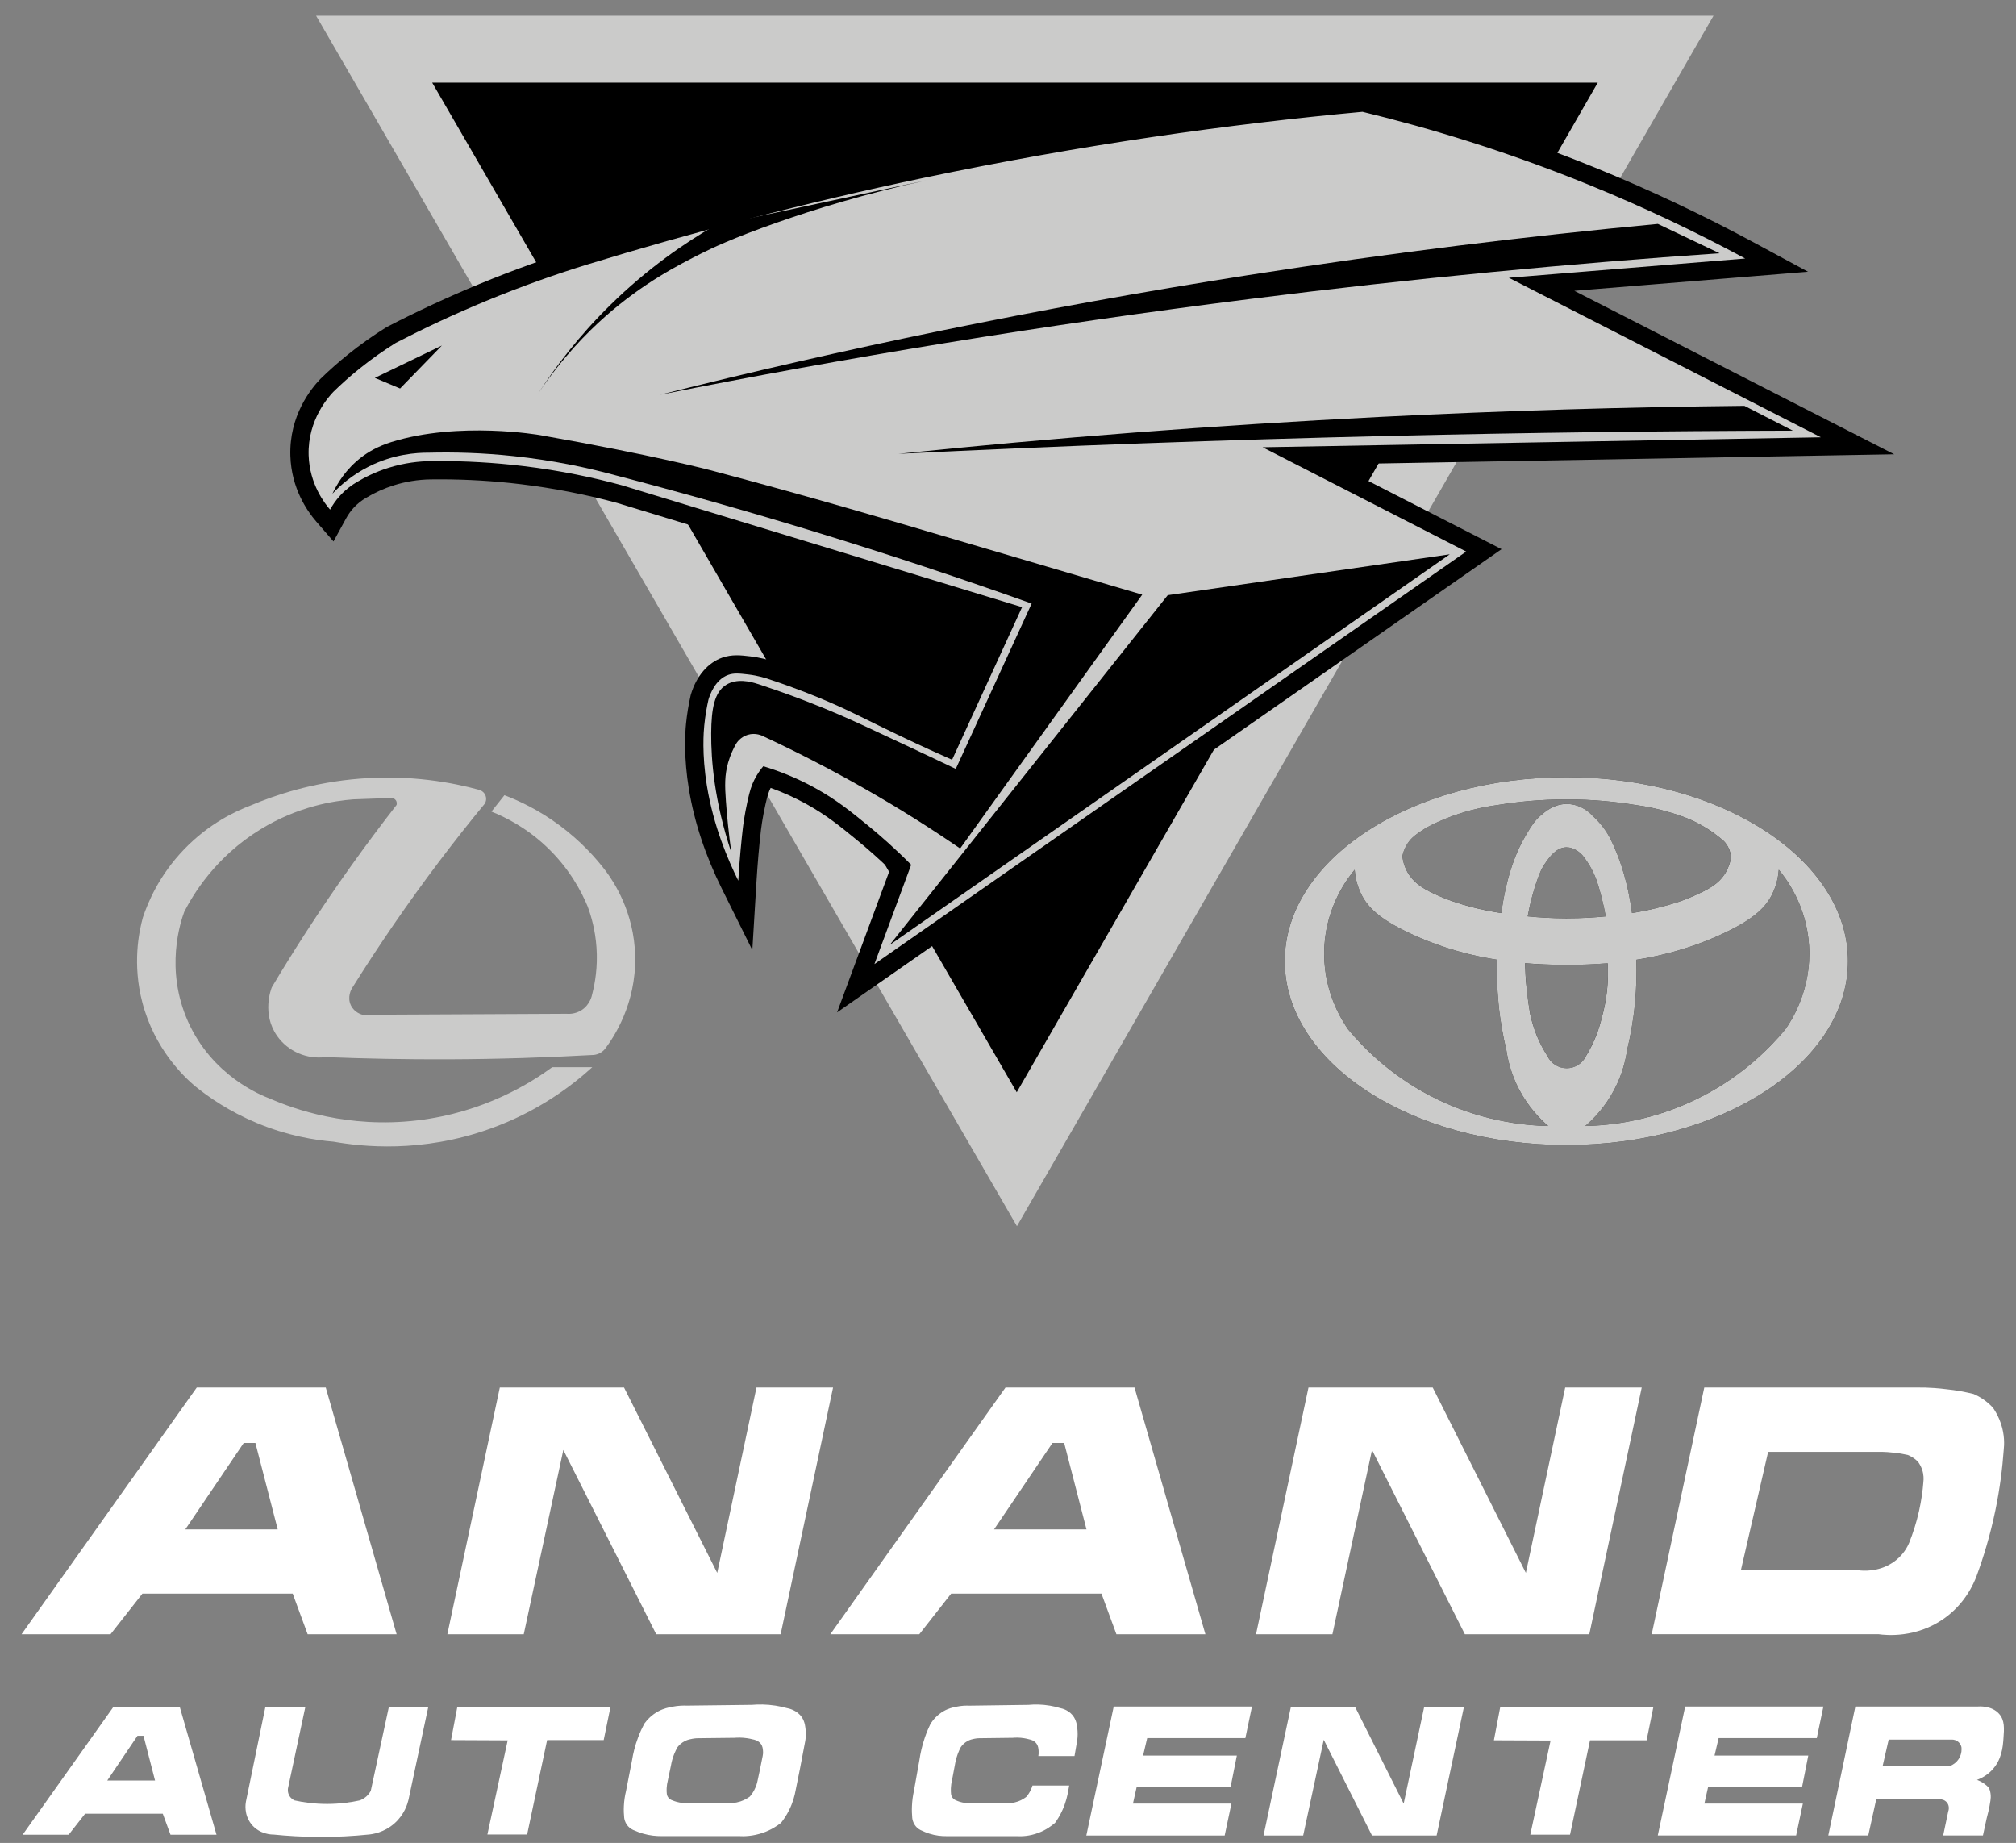 <svg width="93" height="85" viewBox="0 0 93 85" fill="none" xmlns="http://www.w3.org/2000/svg">
<rect x="0" y="0" width="93" height="85" fill="#808080" stroke="none"/>
<g id="Vector">
<path d="M17.259 2.267H76.376L46.907 53.466L17.259 2.267Z" fill="black"/>
<path d="M73.707 3.811L46.903 50.378L19.937 3.811H73.707ZM79.046 0.724H14.582L46.912 56.553L79.046 0.724Z" fill="#CBCBCA"/>
<path d="M41.545 39.992C40.985 39.439 40.397 38.91 39.792 38.416C39.026 37.788 38.365 37.248 37.413 36.722C36.765 36.363 36.078 36.064 35.366 35.831C35.293 35.936 35.228 36.047 35.171 36.162C35.06 36.384 34.991 36.6 34.899 37.019C34.748 37.692 34.688 38.214 34.685 38.236C34.598 38.997 34.528 39.808 34.478 40.647L34.382 42.222L33.681 40.809C32.937 39.311 32.437 37.801 32.196 36.316C31.971 34.944 32.02 33.914 32.069 33.421C32.112 33.003 32.179 32.582 32.273 32.171L32.276 32.157L32.28 32.143C32.381 31.806 32.7 30.996 33.46 30.728C33.624 30.671 33.793 30.644 33.989 30.644C34.165 30.644 34.35 30.665 34.563 30.69C34.955 30.736 35.341 30.829 35.711 30.965C36.63 31.27 37.548 31.619 38.428 32.001C39.123 32.301 39.617 32.545 40.241 32.853C40.644 33.051 41.1 33.277 41.712 33.567C42.377 33.884 43.048 34.193 43.712 34.49L46.565 28.268L28.575 22.789C27.111 22.392 25.593 22.096 24.074 21.913C22.828 21.763 21.559 21.687 20.303 21.687C20.149 21.687 19.996 21.689 19.847 21.69C19.233 21.7 18.624 21.798 18.038 21.982C17.564 22.131 17.108 22.337 16.681 22.594C16.427 22.743 16.201 22.924 16.006 23.134C15.846 23.307 15.709 23.501 15.595 23.707L15.305 24.239L14.907 23.781C14.517 23.332 13.858 22.375 13.816 21.011C13.762 19.276 14.773 18.093 15.084 17.772C15.481 17.385 15.894 17.018 16.316 16.677C16.862 16.238 17.442 15.827 18.038 15.456L18.052 15.448L18.067 15.441C19.428 14.736 20.838 14.082 22.256 13.497C23.803 12.857 25.401 12.282 27.002 11.788C32.106 10.227 37.341 8.88 42.561 7.785C49.22 6.388 56.035 5.362 62.815 4.736L62.885 4.729L62.954 4.746C66.513 5.607 70.034 6.741 73.42 8.118C75.899 9.126 78.35 10.281 80.707 11.552L81.957 12.227L71.116 13.111L85.692 20.559L59.932 21.019L68.452 25.384L39.478 45.579L41.545 39.992Z" fill="#CBCBCA"/>
<path d="M62.853 5.156C65.974 5.911 69.495 6.979 73.26 8.508C75.944 9.599 78.36 10.765 80.506 11.923C76.873 12.219 73.238 12.515 69.604 12.811L84 20.168L58.245 20.628L67.637 25.439L40.338 44.466L42.033 39.884C41.302 39.146 40.624 38.55 40.059 38.089C39.27 37.443 38.602 36.897 37.617 36.353C36.72 35.857 35.888 35.544 35.212 35.34C35.092 35.481 34.935 35.692 34.795 35.972C34.67 36.222 34.591 36.465 34.489 36.925C34.336 37.61 34.274 38.141 34.269 38.186C34.204 38.753 34.121 39.575 34.058 40.619C33.588 39.673 32.914 38.106 32.611 36.248C32.368 34.761 32.464 33.709 32.488 33.462C32.537 32.969 32.615 32.559 32.683 32.263C32.745 32.057 32.987 31.34 33.599 31.125C33.727 31.08 33.85 31.064 33.989 31.064C34.141 31.064 34.309 31.083 34.516 31.107C34.967 31.16 35.328 31.271 35.567 31.358C36.724 31.743 37.642 32.116 38.261 32.384C39.38 32.868 39.95 33.191 41.531 33.945C42.55 34.43 43.386 34.806 43.921 35.042C44.998 32.696 46.072 30.349 47.149 28.003L28.698 22.384C27.388 22.027 25.852 21.7 24.125 21.494C22.737 21.327 21.454 21.265 20.305 21.265C20.148 21.265 19.993 21.266 19.842 21.268C19.349 21.275 18.674 21.339 17.913 21.579C17.316 21.767 16.83 22.013 16.467 22.232C16.255 22.355 15.973 22.55 15.699 22.848C15.481 23.084 15.331 23.317 15.227 23.505C15.002 23.245 14.28 22.347 14.238 20.997C14.186 19.342 15.197 18.26 15.387 18.064C15.738 17.721 16.135 17.364 16.582 17.004C17.168 16.533 17.737 16.14 18.262 15.813C19.52 15.163 20.905 14.509 22.418 13.883C24.08 13.197 25.66 12.64 27.128 12.188C31.862 10.74 37.046 9.37 42.65 8.195C49.92 6.671 56.706 5.723 62.853 5.156ZM62.914 4.304L62.776 4.316C55.979 4.944 49.149 5.972 42.474 7.373C37.241 8.47 31.995 9.82 26.88 11.385C25.264 11.883 23.655 12.463 22.096 13.107C20.667 13.698 19.247 14.356 17.874 15.066L17.845 15.082L17.817 15.098C17.206 15.477 16.613 15.899 16.053 16.349C15.619 16.698 15.197 17.072 14.798 17.46L14.781 17.477C14.345 17.928 13.337 19.174 13.395 21.024C13.441 22.517 14.164 23.565 14.59 24.056L15.385 24.973L15.966 23.909C16.062 23.732 16.18 23.568 16.316 23.419C16.483 23.238 16.676 23.084 16.889 22.96L16.895 22.957L16.899 22.955C17.297 22.715 17.724 22.524 18.166 22.384C18.712 22.212 19.28 22.12 19.854 22.111C20 22.108 20.151 22.108 20.302 22.108C21.543 22.108 22.794 22.183 24.024 22.332C25.517 22.511 27.012 22.802 28.464 23.195L45.981 28.529L43.503 33.933C42.967 33.691 42.428 33.439 41.892 33.185C41.283 32.896 40.828 32.672 40.427 32.474C39.797 32.164 39.298 31.918 38.595 31.614C37.71 31.229 36.783 30.877 35.843 30.565C35.446 30.421 35.032 30.321 34.612 30.272C34.385 30.245 34.19 30.223 33.988 30.223C33.746 30.223 33.528 30.258 33.319 30.331C32.655 30.564 32.128 31.18 31.874 32.021L31.866 32.049L31.859 32.077C31.762 32.503 31.691 32.943 31.647 33.379C31.596 33.891 31.546 34.964 31.777 36.382C32.026 37.908 32.54 39.46 33.302 40.994L34.706 43.82L34.897 40.67C34.948 39.839 35.017 39.035 35.104 38.281C35.106 38.26 35.165 37.756 35.31 37.108C35.405 36.678 35.467 36.509 35.548 36.347C35.55 36.344 35.551 36.342 35.553 36.339C36.125 36.545 36.681 36.796 37.21 37.09C38.128 37.598 38.745 38.101 39.526 38.74C40.05 39.169 40.563 39.626 41.055 40.101L38.616 46.692L69.268 25.329L61.619 21.412L87.381 20.952L72.626 13.413L83.407 12.533L80.906 11.183C78.536 9.905 76.07 8.743 73.577 7.729C70.171 6.346 66.631 5.205 63.051 4.337L62.914 4.304Z" fill="black"/>
<path d="M79.323 11.68L76.478 10.327C70.468 10.89 64.158 11.659 57.589 12.688C47.835 14.216 38.769 16.119 30.447 18.206C38.95 16.513 48.053 14.998 57.711 13.784C65.216 12.838 72.432 12.154 79.323 11.68Z" fill="black"/>
<path d="M82.707 19.863L80.471 18.718C75.054 18.775 69.456 18.937 63.691 19.227C55.954 19.616 48.531 20.2 41.447 20.931C48.875 20.565 56.471 20.284 64.231 20.102C70.493 19.954 76.652 19.878 82.707 19.863Z" fill="black"/>
<path d="M53.868 27.451L66.88 25.566L41.047 43.578L53.868 27.451Z" fill="black"/>
<path d="M44.293 39.133L52.692 27.426C48.93 26.321 45.945 25.442 44.094 24.894C41.02 23.986 37.437 22.924 32.812 21.697C32.812 21.697 30.095 20.977 24.908 20.068C24.908 20.068 21.183 19.415 18.064 20.385C17.401 20.591 16.966 20.868 16.702 21.066C15.947 21.631 15.542 22.332 15.335 22.771C15.678 22.407 16.231 21.911 17.022 21.513C18.16 20.944 19.21 20.875 19.779 20.879C20.945 20.85 22.264 20.883 23.705 21.038C25.48 21.227 27.048 21.555 28.373 21.916C31.335 22.689 34.391 23.55 37.529 24.508C41.037 25.58 44.393 26.696 47.591 27.837C46.425 30.379 45.257 32.92 44.091 35.462C43.524 35.191 42.703 34.802 41.711 34.338C40.159 33.611 39.383 33.247 38.682 32.947C37.797 32.566 36.534 32.06 34.952 31.545C34.614 31.431 33.991 31.281 33.501 31.584C32.956 31.922 32.815 32.675 32.808 33.827C32.801 35.041 32.944 36.927 33.739 39.328C33.61 38.405 33.535 37.605 33.488 36.963C33.435 36.235 33.424 35.756 33.589 35.175C33.696 34.801 33.842 34.509 33.95 34.316C33.986 34.255 34.152 33.994 34.496 33.89C34.862 33.78 35.163 33.932 35.22 33.963C36.677 34.641 38.226 35.429 39.836 36.346C41.468 37.272 42.953 38.214 44.293 39.133Z" fill="black"/>
<path d="M42.741 8.315C39.877 8.94 37.557 9.663 35.864 10.257C33.776 10.989 32.77 11.479 32.357 11.687C31.296 12.22 29.671 13.051 27.922 14.596C27.071 15.35 25.928 16.503 24.835 18.138C25.607 16.945 26.682 15.515 28.148 14.073C29.877 12.372 31.596 11.2 32.963 10.411C36.222 9.712 39.481 9.013 42.741 8.315Z" fill="black"/>
<path d="M17.292 17.428L20.385 15.936L18.457 17.918L17.292 17.428Z" fill="black"/>
<path d="M72.258 35.845C65.083 35.845 59.267 39.642 59.267 44.328C59.267 49.013 65.084 52.812 72.258 52.812C79.434 52.812 85.249 49.014 85.249 44.328C85.249 39.642 79.434 35.845 72.258 35.845ZM65.021 38.781C65.18 38.584 65.352 38.468 65.578 38.316C65.776 38.183 65.951 38.09 66.079 38.029C66.45 37.849 66.883 37.666 67.379 37.509C68.017 37.306 68.602 37.192 69.098 37.127C69.996 36.98 71.068 36.868 72.279 36.869C73.481 36.869 74.546 36.981 75.438 37.127C76.039 37.206 76.537 37.327 76.91 37.435C77.367 37.567 77.855 37.711 78.432 38.029C78.91 38.291 79.272 38.574 79.518 38.789C79.588 38.861 79.695 38.99 79.769 39.179C79.832 39.342 79.846 39.487 79.848 39.581C79.817 39.749 79.751 39.997 79.597 40.256C79.268 40.803 78.75 41.044 78.089 41.34C77.602 41.559 77.212 41.669 76.79 41.785C76.177 41.955 75.656 42.052 75.284 42.111C75.189 41.373 75.044 40.768 74.915 40.319C74.775 39.828 74.64 39.482 74.543 39.252C74.386 38.877 74.254 38.567 73.996 38.212C73.798 37.941 73.6 37.744 73.454 37.613C73.385 37.536 72.977 37.099 72.306 37.08C71.704 37.063 71.273 37.436 71.07 37.613C70.789 37.856 70.644 38.096 70.4 38.504C70.173 38.883 70.016 39.23 69.898 39.527C69.509 40.51 69.338 41.508 69.259 42.111C68.525 42 67.294 41.757 66.135 41.21C65.613 40.963 65.187 40.694 64.92 40.208C64.768 39.93 64.714 39.665 64.693 39.485C64.768 39.13 64.923 38.901 65.021 38.781ZM74.073 42.264C73.51 42.321 72.885 42.358 72.208 42.355C71.58 42.352 71.001 42.317 70.473 42.264C70.594 41.608 70.748 41.081 70.874 40.703C71.033 40.229 71.138 40.024 71.267 39.837C71.472 39.54 71.78 39.092 72.248 39.08C72.599 39.07 72.87 39.31 72.989 39.433C73.121 39.596 73.269 39.802 73.406 40.055C73.524 40.274 73.61 40.479 73.67 40.657C73.746 40.889 73.819 41.137 73.886 41.402C73.963 41.704 74.025 41.992 74.073 42.264ZM65.951 50.524C64.089 49.547 62.877 48.3 62.197 47.484C61.907 47.072 60.971 45.638 61.096 43.618C61.211 41.757 62.155 40.518 62.493 40.114C62.514 40.395 62.581 40.796 62.787 41.223C63.08 41.826 63.606 42.376 65.058 43.055C65.947 43.472 67.294 43.99 69.066 44.265C69.044 44.864 69.056 45.548 69.129 46.296C69.207 47.096 69.341 47.812 69.489 48.426C69.554 48.871 69.701 49.526 70.073 50.241C70.507 51.073 71.054 51.622 71.419 51.933C70.298 51.908 68.21 51.71 65.951 50.524ZM72.274 49.27C71.898 49.27 71.554 49.052 71.391 48.714C71.231 48.467 71.054 48.154 70.9 47.776C70.745 47.4 70.65 47.055 70.59 46.767C70.528 46.414 70.473 46.035 70.431 45.632C70.388 45.207 70.362 44.803 70.351 44.426C70.915 44.471 71.523 44.501 72.167 44.502C72.88 44.505 73.547 44.476 74.164 44.426C74.185 44.787 74.184 45.217 74.13 45.695C74.078 46.168 73.989 46.582 73.892 46.926C73.837 47.162 73.76 47.424 73.653 47.703C73.5 48.103 73.323 48.44 73.156 48.711C72.995 49.053 72.65 49.27 72.274 49.27ZM82.354 47.484C81.676 48.3 80.462 49.547 78.6 50.524C76.342 51.709 74.252 51.908 73.131 51.933C73.496 51.622 74.043 51.073 74.477 50.241C74.849 49.526 74.998 48.871 75.061 48.426C75.21 47.812 75.343 47.097 75.421 46.296C75.494 45.548 75.506 44.864 75.485 44.265C77.256 43.989 78.603 43.472 79.493 43.055C80.944 42.376 81.47 41.826 81.763 41.223C81.97 40.797 82.036 40.396 82.057 40.114C82.394 40.518 83.339 41.757 83.454 43.618C83.581 45.639 82.645 47.072 82.354 47.484Z" fill="black"/>
<path d="M72.258 35.845C65.083 35.845 59.267 39.642 59.267 44.328C59.267 49.013 65.084 52.812 72.258 52.812C79.434 52.812 85.249 49.014 85.249 44.328C85.249 39.642 79.434 35.845 72.258 35.845ZM69.259 42.112C68.525 42.002 67.294 41.759 66.135 41.211C65.613 40.964 65.187 40.695 64.92 40.209C64.768 39.931 64.714 39.666 64.693 39.487C64.77 39.132 64.924 38.903 65.022 38.781C65.181 38.584 65.354 38.468 65.579 38.316C65.777 38.183 65.953 38.09 66.081 38.029C66.451 37.849 66.885 37.666 67.38 37.509C68.019 37.306 68.604 37.192 69.099 37.127C69.995 36.98 71.064 36.869 72.269 36.869C72.274 36.869 72.276 36.869 72.281 36.869C73.482 36.869 74.547 36.981 75.44 37.127C76.04 37.206 76.539 37.327 76.912 37.435C77.368 37.567 77.856 37.711 78.433 38.029C78.912 38.291 79.274 38.574 79.519 38.789C79.59 38.861 79.696 38.99 79.771 39.179C79.834 39.342 79.848 39.487 79.849 39.581C79.818 39.749 79.752 39.997 79.598 40.256C79.27 40.803 78.752 41.044 78.091 41.34C77.604 41.559 77.214 41.669 76.791 41.785C76.178 41.955 75.657 42.052 75.285 42.111C75.19 41.373 75.045 40.768 74.916 40.319C74.776 39.828 74.641 39.482 74.544 39.252C74.387 38.877 74.255 38.567 73.997 38.212C73.799 37.941 73.601 37.744 73.455 37.613C73.387 37.536 72.978 37.099 72.307 37.08C72.295 37.08 72.281 37.08 72.268 37.08C71.686 37.08 71.269 37.44 71.07 37.613C70.789 37.856 70.644 38.096 70.4 38.504C70.173 38.883 70.016 39.23 69.898 39.527C69.509 40.511 69.338 41.508 69.259 42.112ZM72.272 42.355C72.251 42.355 72.229 42.355 72.208 42.355C71.58 42.352 71.001 42.317 70.473 42.264C70.594 41.608 70.748 41.081 70.874 40.703C71.033 40.229 71.138 40.024 71.267 39.837C71.472 39.54 71.78 39.092 72.248 39.08C72.255 39.08 72.263 39.08 72.268 39.08C72.609 39.08 72.873 39.313 72.989 39.433C73.121 39.596 73.269 39.802 73.406 40.055C73.524 40.274 73.61 40.479 73.67 40.657C73.746 40.889 73.819 41.137 73.886 41.402C73.963 41.705 74.025 41.993 74.073 42.265C73.528 42.32 72.925 42.355 72.272 42.355ZM73.131 51.933C73.496 51.622 74.043 51.073 74.477 50.241C74.849 49.526 74.998 48.871 75.061 48.426C75.21 47.812 75.343 47.097 75.421 46.296C75.494 45.548 75.506 44.864 75.485 44.265C77.256 43.989 78.603 43.472 79.493 43.055C80.944 42.376 81.47 41.826 81.763 41.223C81.97 40.797 82.036 40.396 82.057 40.114C82.394 40.518 83.339 41.757 83.454 43.618C83.579 45.639 82.645 47.073 82.353 47.484C81.675 48.3 80.461 49.547 78.599 50.524C76.342 51.71 74.252 51.908 73.131 51.933ZM71.42 51.933C70.298 51.908 68.21 51.71 65.951 50.524C64.089 49.547 62.877 48.3 62.197 47.484C61.907 47.072 60.971 45.638 61.096 43.618C61.211 41.757 62.155 40.518 62.493 40.114C62.514 40.395 62.581 40.796 62.787 41.223C63.08 41.826 63.606 42.376 65.058 43.055C65.947 43.472 67.294 43.99 69.066 44.265C69.044 44.864 69.056 45.548 69.129 46.296C69.207 47.096 69.341 47.812 69.489 48.426C69.554 48.871 69.701 49.526 70.073 50.241C70.508 51.072 71.057 51.622 71.42 51.933ZM72.258 44.504C72.938 44.504 73.575 44.474 74.165 44.428C74.186 44.789 74.185 45.218 74.132 45.697C74.08 46.169 73.99 46.584 73.893 46.927C73.838 47.163 73.761 47.425 73.655 47.705C73.502 48.105 73.325 48.442 73.158 48.712C72.995 49.052 72.65 49.268 72.274 49.268H72.272C71.896 49.268 71.552 49.051 71.389 48.712C71.23 48.465 71.053 48.153 70.898 47.775C70.744 47.399 70.649 47.054 70.588 46.766C70.526 46.412 70.472 46.033 70.43 45.631C70.386 45.205 70.361 44.801 70.35 44.425C70.914 44.47 71.522 44.499 72.166 44.501C72.198 44.504 72.227 44.504 72.258 44.504Z" fill="#CBCBCA"/>
<path d="M27.322 49.221H25.474C24.522 49.918 22.362 51.306 19.25 51.674C16.039 52.054 13.55 51.146 12.467 50.676C12.05 50.52 9.798 49.63 8.674 47.118C7.587 44.689 8.338 42.491 8.5 42.051C8.905 41.262 9.932 39.529 12.014 38.252C13.764 37.178 15.435 36.932 16.307 36.867C16.876 36.845 17.446 36.826 18.017 36.805C18.109 36.792 18.2 36.83 18.255 36.902C18.33 37.001 18.298 37.115 18.294 37.127C16.903 38.91 15.5 40.862 14.121 42.989C13.566 43.848 13.038 44.699 12.539 45.537C12.506 45.618 12.067 46.759 12.784 47.779C13.284 48.491 14.148 48.867 15.025 48.755C16.836 48.828 18.718 48.864 20.666 48.857C22.98 48.849 25.201 48.777 27.322 48.659C27.389 48.659 27.518 48.649 27.659 48.579C27.816 48.501 27.904 48.387 27.944 48.331C28.289 47.868 29.35 46.324 29.301 44.101C29.256 42.06 28.301 40.653 27.944 40.171C27.489 39.572 26.791 38.788 25.792 38.051C24.85 37.356 23.95 36.934 23.27 36.676C23.07 36.928 22.869 37.181 22.67 37.432C23.291 37.679 24.251 38.151 25.193 39.035C26.278 40.054 26.833 41.147 27.104 41.795C27.274 42.25 27.462 42.901 27.517 43.698C27.58 44.602 27.448 45.35 27.319 45.852C27.305 45.925 27.219 46.341 26.824 46.592C26.527 46.78 26.23 46.766 26.129 46.758C22.995 46.773 19.86 46.788 16.726 46.804C16.678 46.791 16.352 46.703 16.19 46.374C15.998 45.981 16.22 45.608 16.235 45.584C16.831 44.629 17.466 43.656 18.144 42.669C19.55 40.622 20.973 38.753 22.372 37.056C22.385 37.032 22.468 36.876 22.399 36.695C22.323 36.493 22.128 36.434 22.107 36.429C20.876 36.093 18.959 35.727 16.618 35.911C14.436 36.082 12.703 36.666 11.566 37.148C10.884 37.405 9.646 37.972 8.491 39.174C7.339 40.371 6.82 41.627 6.59 42.317C6.404 42.996 6.104 44.471 6.567 46.238C7.127 48.373 8.463 49.639 8.988 50.088C9.635 50.613 10.586 51.268 11.847 51.794C13.25 52.381 14.51 52.584 15.39 52.657C16.709 52.89 19.445 53.185 22.576 52.071C24.834 51.272 26.408 50.053 27.322 49.221Z" fill="#CBCBCA"/>
<path d="M20.637 75.374L23.057 63.995H28.788L33.086 72.545L34.897 63.995H38.43L36.012 75.374H30.272L25.987 66.874L24.161 75.374H20.637Z" fill="white"/>
<path d="M57.942 75.374L60.362 63.995H66.093L70.39 72.545L72.204 63.995H75.734L73.316 75.374H67.576L63.292 66.874L61.466 75.374H57.942Z" fill="white"/>
<path d="M92.314 65.685C92.21 65.365 92.067 65.115 91.946 64.938C91.851 64.832 91.725 64.71 91.563 64.59C91.372 64.449 91.189 64.355 91.041 64.291C90.859 64.246 90.665 64.204 90.459 64.167C90.224 64.124 90.001 64.094 89.792 64.073C89.615 64.05 89.43 64.032 89.235 64.018C88.963 63.998 88.704 63.992 88.462 63.994H78.62L76.195 75.373C79.686 75.373 83.178 75.373 86.668 75.373C86.998 75.418 88.387 75.566 89.684 74.647C90.65 73.962 91.045 73.054 91.183 72.684C91.5 71.825 91.81 70.812 92.049 69.659C92.259 68.643 92.374 67.707 92.433 66.879C92.464 66.618 92.475 66.183 92.314 65.685ZM88.728 68.349C88.698 68.746 88.637 69.195 88.529 69.683C88.406 70.236 88.244 70.723 88.08 71.136C88.008 71.313 87.804 71.749 87.302 72.077C86.63 72.518 85.91 72.447 85.739 72.425C83.929 72.425 82.118 72.425 80.308 72.425L81.566 66.962H86.67C86.794 66.961 86.929 66.963 87.07 66.973C87.171 66.98 87.267 66.989 87.359 67C87.467 67.01 87.583 67.025 87.704 67.045C87.811 67.063 87.912 67.083 88.006 67.105C88.083 67.135 88.177 67.181 88.276 67.248C88.361 67.306 88.425 67.365 88.476 67.415C88.539 67.5 88.613 67.62 88.667 67.773C88.749 68.013 88.742 68.222 88.728 68.349Z" fill="white"/>
<path d="M15.028 63.995H9.076L0.994 75.374H5.099L6.569 73.501H13.503L14.192 75.374H18.297L15.028 63.995ZM8.547 70.539L11.243 66.551H11.782L12.812 70.539H8.547Z" fill="white"/>
<path d="M52.336 63.995H46.384L38.303 75.374H42.408L43.877 73.501H50.812L51.501 75.374H55.606L52.336 63.995ZM45.856 70.539L48.552 66.551H49.091L50.121 70.539H45.856Z" fill="white"/>
<path d="M58.288 84.657L59.545 78.746H62.522L64.753 83.187L65.695 78.746H67.529L66.273 84.657H63.292L61.066 80.241L60.117 84.657H58.288Z" fill="white"/>
<path d="M8.296 78.739H5.221L1.045 84.62H3.167L3.926 83.651H7.509L7.865 84.62H9.987L8.296 78.739ZM4.948 82.12L6.341 80.058H6.62L7.152 82.12H4.948Z" fill="white"/>
<path d="M12.245 78.716H14.088L13.285 82.481C13.278 82.524 13.261 82.677 13.355 82.832C13.432 82.961 13.543 83.018 13.588 83.038C13.988 83.126 14.502 83.202 15.1 83.201C15.691 83.199 16.197 83.125 16.593 83.038C16.667 83.011 16.785 82.959 16.903 82.854C17.008 82.76 17.07 82.66 17.105 82.594C17.384 81.3 17.664 80.008 17.942 78.714H19.76L18.843 83.014C18.8 83.192 18.662 83.682 18.205 84.09C17.72 84.525 17.181 84.597 17.003 84.612C16.308 84.683 15.538 84.728 14.704 84.723C13.95 84.719 13.251 84.677 12.613 84.612C12.547 84.614 11.97 84.611 11.59 84.127C11.24 83.681 11.33 83.173 11.344 83.098C11.646 81.639 11.945 80.176 12.245 78.716Z" fill="white"/>
<path d="M20.807 80.256L21.099 78.716H28.164L27.849 80.256H25.239L24.317 84.61H22.484L23.42 80.268L20.807 80.256Z" fill="white"/>
<path d="M50.124 84.606L51.377 78.709H57.754L57.45 80.164H52.921L52.731 80.969H57.057L56.772 82.398H52.44L52.264 83.184H56.807L56.495 84.657H50.111L50.124 84.606Z" fill="white"/>
<path d="M76.485 84.606L77.739 78.709H84.115L83.811 80.164H79.282L79.093 80.969H83.418L83.135 82.398H78.801L78.625 83.184H83.168L82.857 84.656H76.474L76.485 84.606Z" fill="white"/>
<path d="M68.915 80.265L69.209 78.724H76.273L75.959 80.265H73.349L72.427 84.618H70.594L71.53 80.276L68.915 80.265Z" fill="white"/>
<path d="M92.224 79.048C91.879 78.656 91.299 78.7 91.2 78.709H85.589L84.341 84.656H86.185L86.553 82.987C87.543 82.987 88.533 82.987 89.523 82.987C89.551 82.989 89.705 83.001 89.812 83.132C89.904 83.244 89.927 83.403 89.874 83.544L89.641 84.656C90.252 84.656 90.863 84.656 91.475 84.656C91.532 84.392 91.59 84.13 91.647 83.866C91.68 83.748 91.776 83.379 91.821 83.046C91.833 82.961 91.844 82.856 91.826 82.724C91.81 82.611 91.779 82.522 91.755 82.463C91.701 82.402 91.628 82.332 91.534 82.266C91.41 82.178 91.291 82.124 91.2 82.092C91.371 82.028 91.631 81.904 91.869 81.663C92.348 81.177 92.394 80.562 92.421 80.192C92.457 79.715 92.484 79.344 92.224 79.048ZM90.384 81.082C90.255 81.312 90.056 81.407 89.991 81.435C88.945 81.435 87.899 81.435 86.852 81.435L87.127 80.233H90.067C90.104 80.234 90.254 80.245 90.37 80.369C90.45 80.451 90.476 80.544 90.484 80.586C90.492 80.656 90.507 80.864 90.384 81.082Z" fill="white"/>
<path d="M37.169 79.847C37.155 79.66 37.137 79.417 36.986 79.197C36.767 78.878 36.4 78.798 36.287 78.777C36.131 78.734 35.958 78.696 35.772 78.666C35.356 78.602 34.986 78.605 34.683 78.63C33.689 78.642 32.697 78.654 31.703 78.666C31.531 78.659 31.292 78.663 31.014 78.718C30.843 78.752 30.624 78.794 30.378 78.923C30.075 79.083 29.863 79.303 29.723 79.497C29.625 79.681 29.525 79.893 29.437 80.13C29.289 80.52 29.205 80.879 29.157 81.183C29.065 81.658 28.971 82.134 28.878 82.61C28.832 82.801 28.791 83.034 28.779 83.302C28.769 83.504 28.779 83.688 28.795 83.846C28.805 83.914 28.832 84.041 28.924 84.169C29.048 84.339 29.211 84.406 29.274 84.427C29.386 84.478 29.514 84.525 29.656 84.568C29.984 84.663 30.28 84.687 30.51 84.684C31.7 84.684 32.889 84.684 34.079 84.684C34.326 84.7 34.733 84.691 35.198 84.53C35.574 84.399 35.852 84.214 36.028 84.074C36.151 83.921 36.288 83.72 36.411 83.47C36.58 83.126 36.661 82.811 36.703 82.573C36.771 82.249 36.837 81.922 36.901 81.592C36.984 81.167 37.064 80.748 37.141 80.329C37.164 80.214 37.183 80.047 37.169 79.847ZM35.182 80.995C35.142 81.202 35.099 81.411 35.056 81.623C35.022 81.787 34.987 81.95 34.951 82.112C34.928 82.23 34.886 82.387 34.796 82.558C34.732 82.681 34.659 82.781 34.594 82.858C34.5 82.928 34.353 83.02 34.154 83.086C33.908 83.166 33.692 83.17 33.561 83.163C32.931 83.163 32.301 83.163 31.671 83.163C31.549 83.164 31.392 83.152 31.218 83.105C31.142 83.084 31.075 83.06 31.015 83.035C30.982 83.024 30.895 82.992 30.83 82.906C30.781 82.841 30.767 82.778 30.762 82.745C30.753 82.666 30.747 82.575 30.753 82.474C30.76 82.34 30.781 82.224 30.805 82.13C30.854 81.893 30.903 81.657 30.954 81.42C30.979 81.27 31.024 81.09 31.102 80.896C31.15 80.778 31.202 80.673 31.254 80.582C31.328 80.487 31.441 80.376 31.601 80.297C31.731 80.233 31.846 80.212 31.938 80.195C32.085 80.168 32.211 80.165 32.302 80.168C32.829 80.162 33.355 80.155 33.881 80.15C34.041 80.137 34.238 80.136 34.458 80.168C34.558 80.182 34.649 80.202 34.73 80.223C34.791 80.233 34.984 80.273 35.101 80.432C35.181 80.541 35.191 80.662 35.198 80.755C35.206 80.854 35.195 80.937 35.182 80.995Z" fill="white"/>
<path d="M47.63 82.35C47.609 82.416 47.584 82.485 47.549 82.558C47.49 82.681 47.422 82.781 47.364 82.858C47.278 82.928 47.143 83.02 46.962 83.086C46.738 83.166 46.543 83.17 46.422 83.163H44.7C44.589 83.164 44.446 83.152 44.287 83.105C44.219 83.084 44.157 83.06 44.103 83.035C44.073 83.024 43.994 82.992 43.935 82.906C43.89 82.841 43.878 82.778 43.873 82.745C43.865 82.666 43.861 82.575 43.865 82.474C43.87 82.34 43.89 82.224 43.913 82.13C43.958 81.893 44.002 81.657 44.047 81.42C44.071 81.27 44.112 81.09 44.182 80.896C44.226 80.778 44.273 80.673 44.321 80.582C44.388 80.487 44.491 80.376 44.637 80.297C44.755 80.233 44.861 80.212 44.943 80.195C45.077 80.168 45.193 80.165 45.275 80.168C45.755 80.162 46.234 80.155 46.714 80.15C46.86 80.137 47.039 80.136 47.239 80.168C47.328 80.182 47.413 80.202 47.487 80.223C47.542 80.233 47.719 80.273 47.824 80.432C47.897 80.541 47.905 80.662 47.912 80.755C47.919 80.851 47.91 80.934 47.9 80.992H49.568C49.606 80.771 49.645 80.55 49.682 80.331C49.703 80.214 49.721 80.047 49.709 79.848C49.696 79.661 49.679 79.418 49.542 79.198C49.342 78.88 49.008 78.8 48.904 78.779C48.763 78.735 48.606 78.697 48.436 78.668C48.057 78.603 47.72 78.606 47.444 78.631C46.538 78.644 45.635 78.655 44.729 78.668C44.572 78.661 44.355 78.665 44.102 78.72C43.946 78.753 43.747 78.795 43.524 78.925C43.247 79.085 43.055 79.305 42.928 79.499C42.838 79.682 42.748 79.894 42.666 80.132C42.532 80.522 42.456 80.881 42.412 81.184C42.328 81.66 42.243 82.135 42.158 82.611C42.116 82.802 42.08 83.035 42.069 83.303C42.06 83.505 42.069 83.689 42.083 83.848C42.091 83.915 42.116 84.043 42.2 84.17C42.313 84.34 42.462 84.408 42.519 84.429C42.621 84.479 42.738 84.527 42.867 84.569C43.166 84.664 43.435 84.688 43.645 84.686H46.893C47.119 84.701 47.489 84.692 47.912 84.531C48.255 84.401 48.507 84.215 48.669 84.075C48.78 83.922 48.906 83.721 49.017 83.472C49.171 83.128 49.244 82.812 49.282 82.575C49.296 82.5 49.309 82.425 49.323 82.35H47.63Z" fill="white"/>
</g>
</svg>

